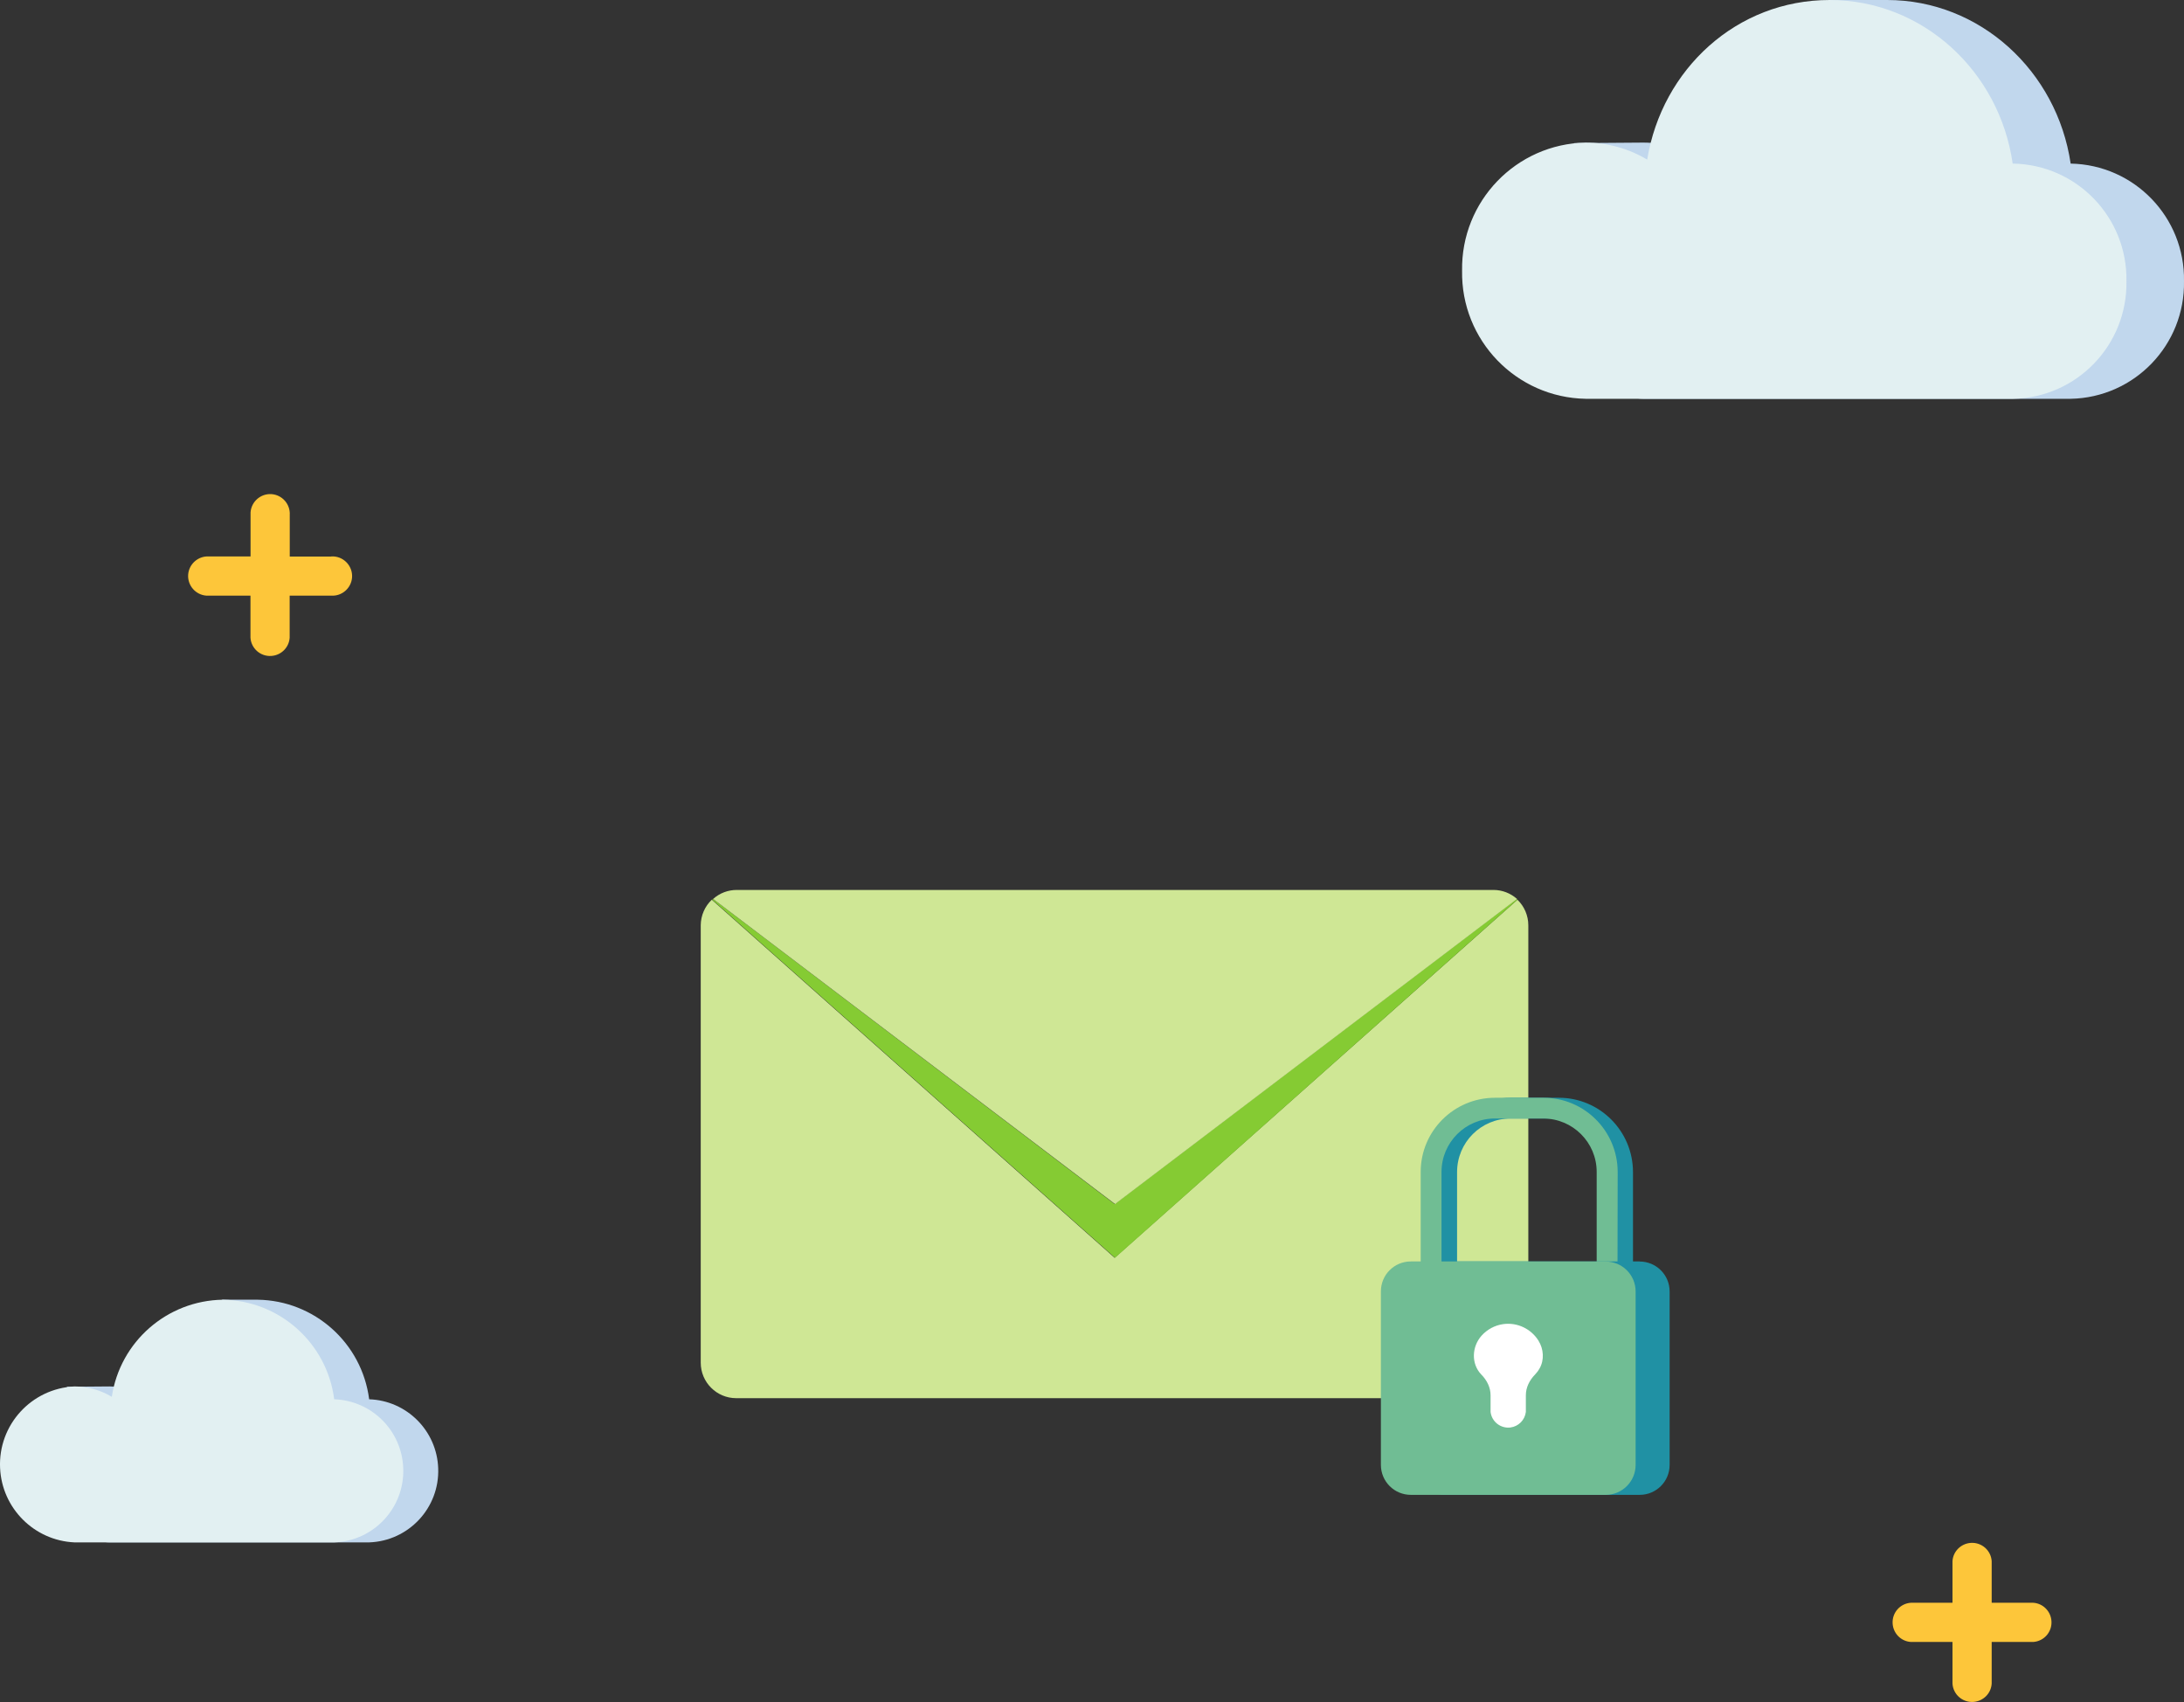 <?xml version="1.0" encoding="UTF-8"?>
<svg id="Layer_2" data-name="Layer 2" xmlns="http://www.w3.org/2000/svg" viewBox="0 0 256.88 200.16">
  <rect x="0" y="0" width="256.88" height="200.16" fill="#333333" stroke="none"/>
  <defs>
    <style>
      .cls-1 {
        fill: #c1d7ed;
      }

      .cls-2 {
        fill: #fdc63a;
      }

      .cls-3 {
        fill: #cfe795;
      }

      .cls-4 {
        fill: #2091a4;
      }

      .cls-5 {
        fill: #e2f0f2;
      }

      .cls-6 {
        fill: #fff;
      }

      .cls-7 {
        fill: #70bd94;
      }

      .cls-8 {
        fill: #85cb33;
      }
    </style>
  </defs>
  <g id="Layer_1-2" data-name="Layer 1">
    <g id="Layer_2-2" data-name="Layer 2">
      <g id="Layer_1-2" data-name="Layer 1-2">
        <path class="cls-1" d="M185.14,16.83c0,8.32.1,30.07,8.12,30.07h50.29c7.5-.14,13.46-6.33,13.33-13.83.13-7.5-5.83-13.69-13.33-13.83h0c-1.61-10.89-10.67-19.24-21.59-19.24h-6.86v1.15c-7.73,2.76-13.33,9.52-14.6,17.62-2.19-1.31-4.69-2-7.24-2"/>
        <path class="cls-5" d="M236.78,19.24h-.05c-1.56-10.89-10.61-19.24-21.53-19.24s-19.71,8.11-21.46,18.77c-2.19-1.31-4.69-2-7.24-2-8.17.15-14.67,6.9-14.53,15.07-.14,8.17,6.36,14.91,14.53,15.06h50.28c7.5-.14,13.46-6.33,13.33-13.83.13-7.5-5.83-13.69-13.33-13.83Z"/>
        <path class="cls-1" d="M7.88,163.09c0,5.06.06,18.3,4.94,18.3h30.6c4.65-.16,8.29-4.06,8.12-8.71-.15-4.42-3.7-7.97-8.12-8.12h0c-.85-6.62-6.44-11.61-13.11-11.71h-4.19v.7c-4.7,1.68-8.11,5.79-8.88,10.72-1.32-.79-2.82-1.21-4.36-1.22"/>
        <path class="cls-5" d="M39.31,164.56h0c-.85-6.62-6.43-11.61-13.1-11.71-6.56.1-12.09,4.93-13.06,11.42-1.33-.8-2.85-1.22-4.4-1.22-5.06.24-8.98,4.53-8.74,9.6.22,4.73,4.01,8.52,8.74,8.74h30.56c4.65-.16,8.29-4.06,8.12-8.71-.15-4.42-3.7-7.97-8.12-8.12h0Z"/>
        <path class="cls-3" d="M178.48,105.81l-47.38,42.11-47.38-42.11c-.82.78-1.29,1.86-1.3,3v51.45c0,2.3,1.87,4.17,4.17,4.17h89c2.3,0,4.17-1.87,4.17-4.17v-51.43c0-1.14-.46-2.23-1.28-3.02Z"/>
        <path class="cls-8" d="M178.48,105.81s-.07-.06-.1-.09l-47.28,35.88-47.22-35.88-.11.09,47.38,42.11,47.33-42.11Z"/>
        <path class="cls-3" d="M83.88,105.72l47.27,35.88,47.28-35.88c-.76-.68-1.75-1.06-2.77-1.06h-89c-1.03,0-2.02.37-2.78,1.06Z"/>
        <path class="cls-4" d="M192.07,154.74h-2.44v-16.92c0-3.47-2.81-6.27-6.28-6.28h-5.69c-3.47,0-6.27,2.81-6.28,6.28v16.92h-2.44v-16.92c0-4.81,3.91-8.71,8.72-8.72h5.69c4.81,0,8.71,3.91,8.72,8.72v16.92Z"/>
        <path class="cls-7" d="M190.24,154.74h-2.44v-16.92c0-3.47-2.81-6.27-6.28-6.28h-5.7c-3.46,0-6.27,2.82-6.27,6.28v16.92h-2.45v-16.92c0-4.81,3.91-8.71,8.72-8.72h5.73c4.81,0,8.71,3.91,8.72,8.72l-.03,16.92Z"/>
        <path class="cls-4" d="M192.86,148.35h-22.92c-1.95,0-3.52,1.57-3.52,3.52v20.41c0,1.95,1.58,3.52,3.52,3.52h22.92c1.95,0,3.52-1.58,3.52-3.52v-20.4c0-1.95-1.58-3.52-3.52-3.52Z"/>
        <path class="cls-7" d="M188.86,148.35h-22.92c-1.95,0-3.52,1.57-3.52,3.52v20.41c0,1.95,1.58,3.52,3.52,3.52h22.92c1.95,0,3.52-1.58,3.52-3.52v-20.4c0-1.95-1.58-3.52-3.52-3.52Z"/>
        <path class="cls-6" d="M181.07,160.96c.59-1.02.5-2.31-.12-3.3-.85-1.36-2.45-2.17-4.14-1.94-1.01.14-1.9.64-2.55,1.36-1.15,1.29-1.24,3.29-.05,4.55,0,0,.02.02.03.03.65.66,1.08,1.51,1.08,2.43v1.96c.14,1.15,1.18,1.96,2.32,1.83.96-.12,1.71-.87,1.83-1.83v-1.96c0-.93.43-1.77,1.08-2.44.2-.21.38-.44.52-.7Z"/>
        <path class="cls-2" d="M38.96,65.45h-4.88v-4.88c.08-1.27-.88-2.37-2.15-2.46-1.27-.08-2.37.88-2.46,2.15,0,.1,0,.2,0,.3v4.88h-4.88c-1.27-.08-2.37.88-2.46,2.15-.08,1.27.88,2.37,2.15,2.46.1,0,.2,0,.3,0h4.88v4.94c.08,1.27,1.18,2.24,2.46,2.15,1.16-.08,2.08-1,2.15-2.15v-4.94h4.88c1.27.08,2.37-.88,2.46-2.15.08-1.27-.88-2.37-2.15-2.46-.1,0-.2,0-.3,0Z"/>
        <path class="cls-2" d="M239.14,188.49h-4.88v-4.89c-.08-1.27-1.18-2.24-2.46-2.15-1.16.08-2.08,1-2.15,2.15v4.89h-4.89c-1.27.08-2.24,1.18-2.15,2.46.08,1.16,1,2.08,2.15,2.15h4.89v4.9c.08,1.27,1.18,2.24,2.46,2.15,1.16-.08,2.08-1,2.15-2.15v-4.9h4.88c1.27-.08,2.24-1.18,2.15-2.46-.08-1.16-1-2.08-2.15-2.15Z"/>
      </g>
    </g>
  </g>
</svg>